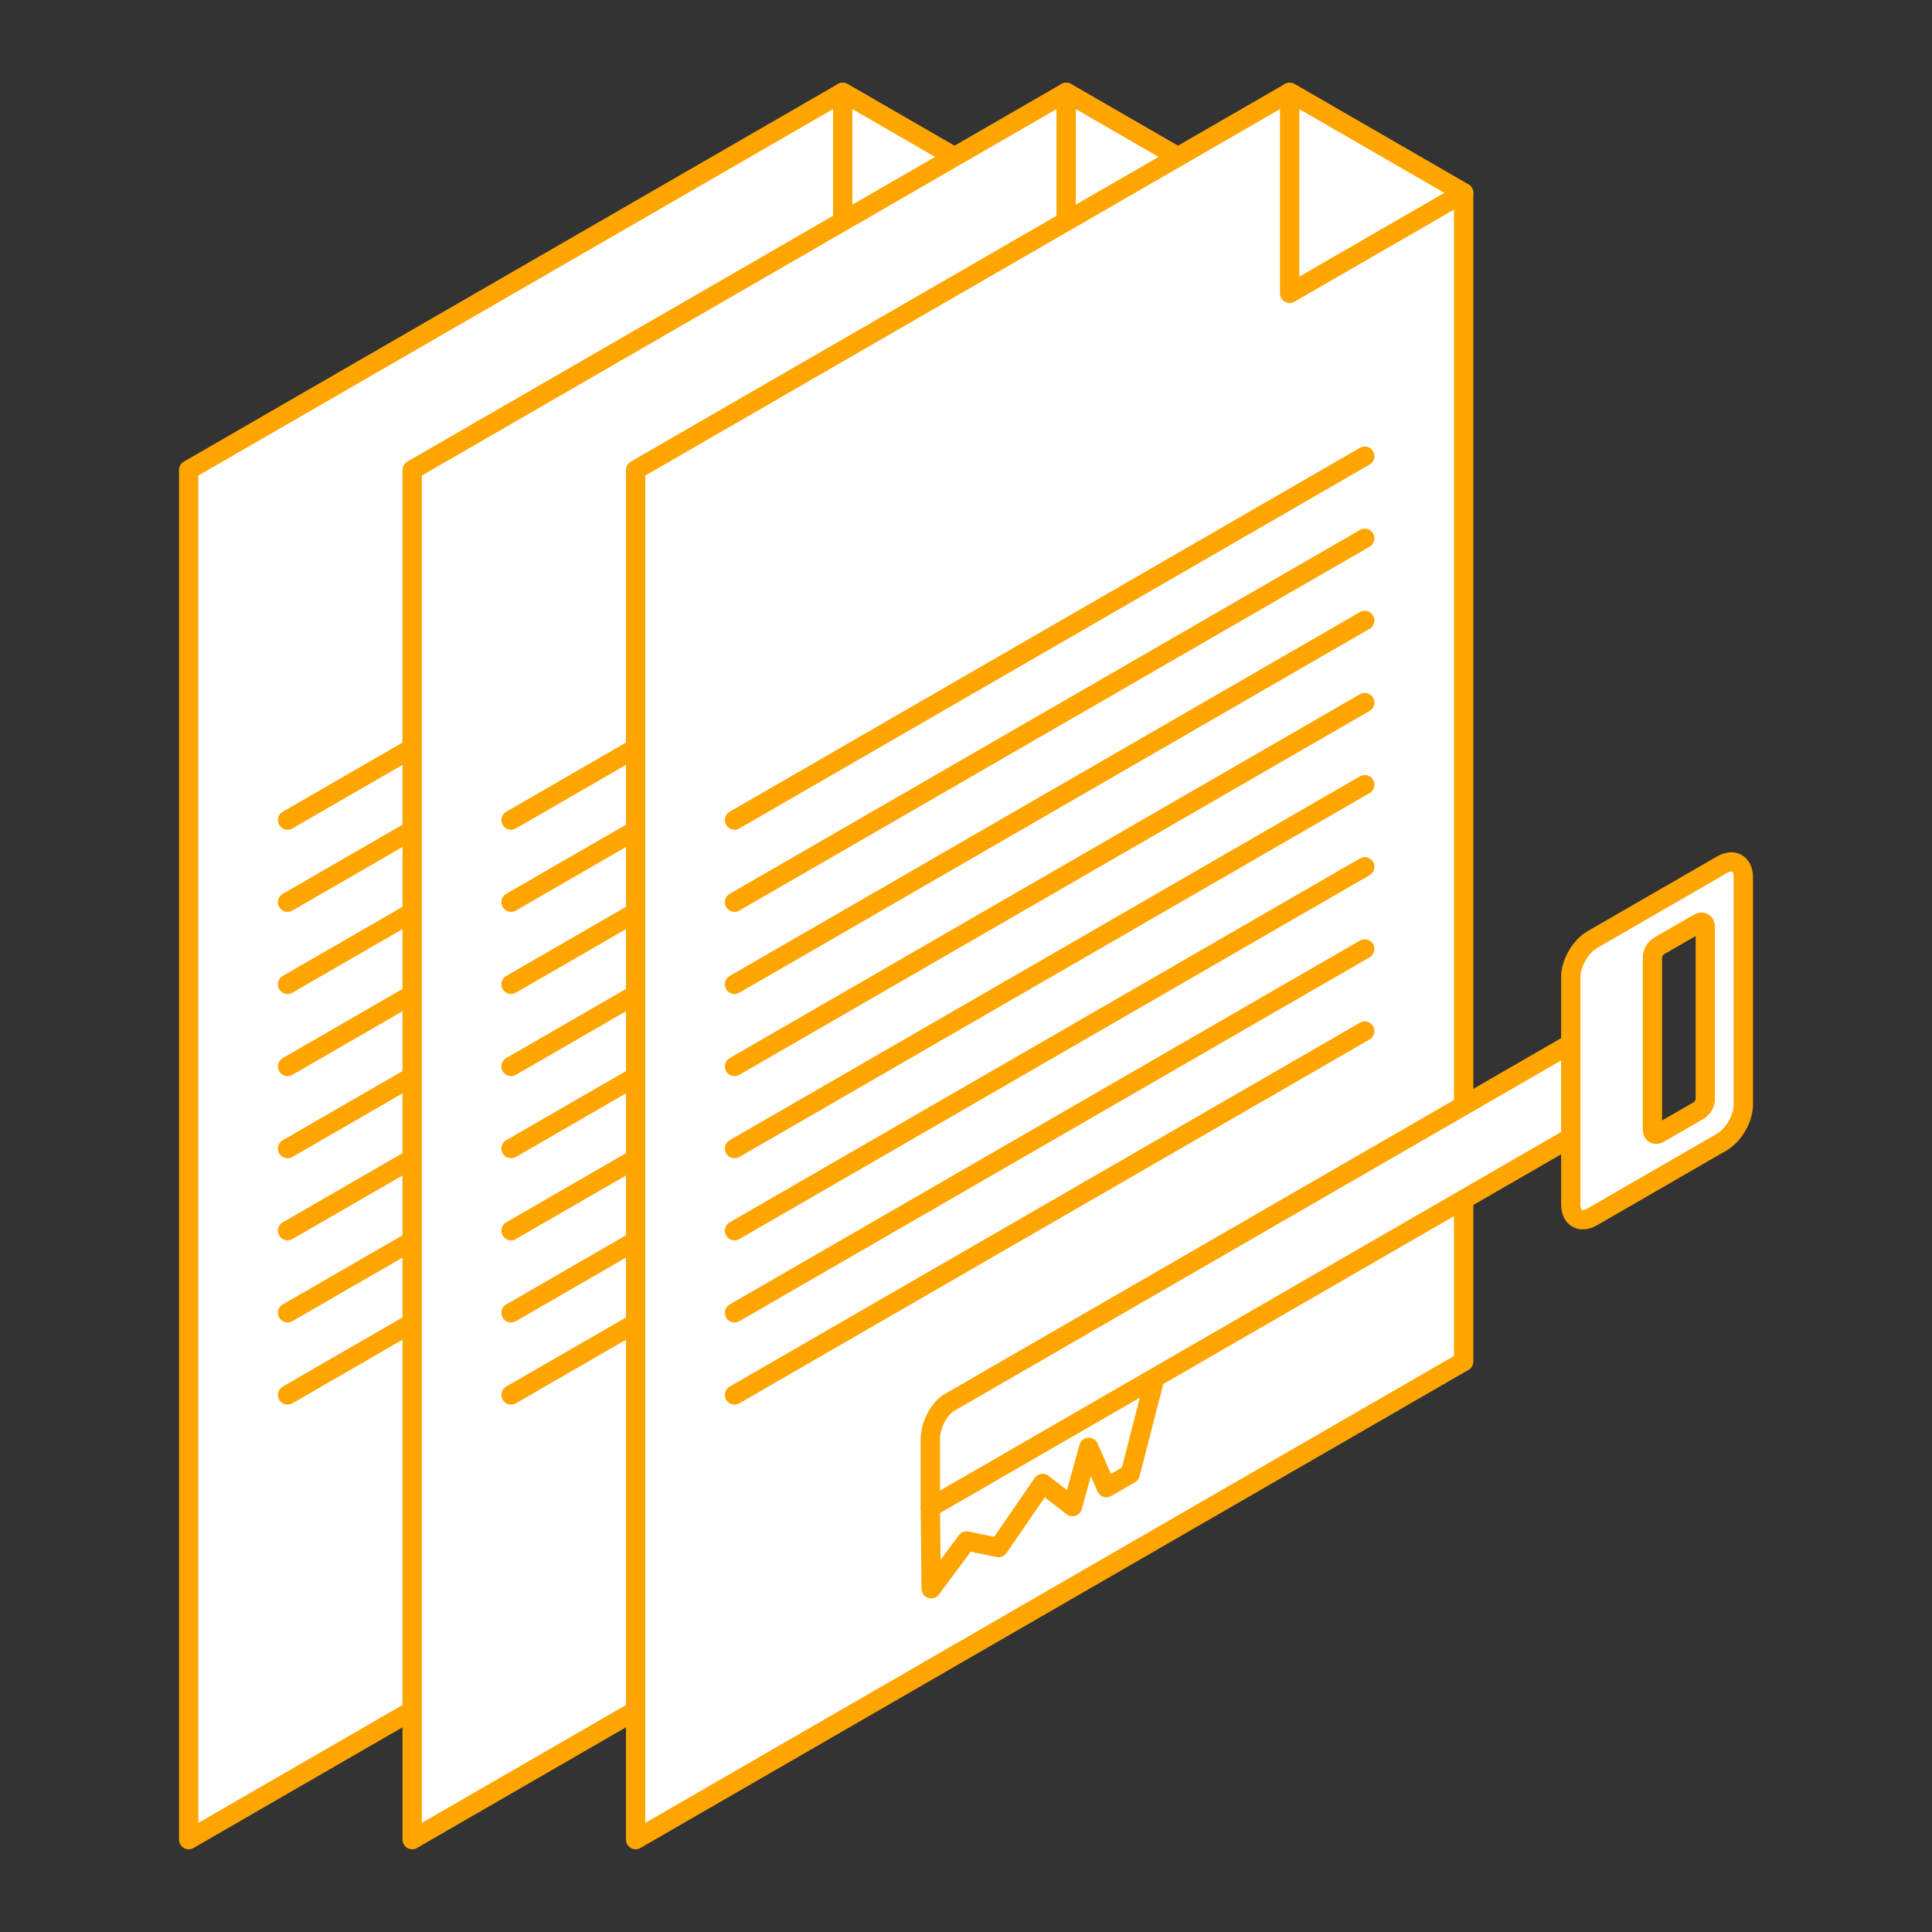 <?xml version="1.0" encoding="UTF-8"?> <svg xmlns="http://www.w3.org/2000/svg" xmlns:xlink="http://www.w3.org/1999/xlink" xmlns:xodm="http://www.corel.com/coreldraw/odm/2003" xml:space="preserve" width="100px" height="100px" version="1.1" shape-rendering="geometricPrecision" text-rendering="geometricPrecision" image-rendering="optimizeQuality" fill-rule="evenodd" clip-rule="evenodd" viewBox="0 0 100 100"><rect x="0" y="0" width="100" height="100" fill="#333333" stroke="none"/> <g id="Слой_x0020_1">  <g id="_2361877724256"> <g> <polygon fill="white" stroke="orange" stroke-linecap="round" stroke-linejoin="round" stroke-miterlimit="22.926" points="9.766,24.326 43.618,4.781 52.625,9.982 52.625,70.473 9.766,95.218 "></polygon> <polygon fill="white" stroke="orange" stroke-linecap="round" stroke-linejoin="round" stroke-miterlimit="22.926" points="43.618,15.183 52.625,9.982 43.618,4.782 "></polygon> </g> <g> <line fill="none" stroke="orange" stroke-linecap="round" stroke-linejoin="round" stroke-miterlimit="22.926" x1="14.885" y1="42.447" x2="47.507" y2="23.613"></line> <line fill="none" stroke="orange" stroke-linecap="round" stroke-linejoin="round" stroke-miterlimit="22.926" x1="14.885" y1="46.697" x2="47.507" y2="27.864"></line> <line fill="none" stroke="orange" stroke-linecap="round" stroke-linejoin="round" stroke-miterlimit="22.926" x1="14.885" y1="50.948" x2="47.507" y2="32.114"></line> <line fill="none" stroke="orange" stroke-linecap="round" stroke-linejoin="round" stroke-miterlimit="22.926" x1="14.885" y1="55.199" x2="47.507" y2="36.365"></line> <line fill="none" stroke="orange" stroke-linecap="round" stroke-linejoin="round" stroke-miterlimit="22.926" x1="14.885" y1="59.45" x2="47.507" y2="40.616"></line> <line fill="none" stroke="orange" stroke-linecap="round" stroke-linejoin="round" stroke-miterlimit="22.926" x1="14.885" y1="63.7" x2="47.507" y2="44.866"></line> <line fill="none" stroke="orange" stroke-linecap="round" stroke-linejoin="round" stroke-miterlimit="22.926" x1="14.885" y1="67.951" x2="47.507" y2="49.117"></line> <line fill="none" stroke="orange" stroke-linecap="round" stroke-linejoin="round" stroke-miterlimit="22.926" x1="14.885" y1="72.202" x2="47.507" y2="53.368"></line> </g> </g> <g id="_2361877719840"> <g> <polygon fill="white" stroke="orange" stroke-linecap="round" stroke-linejoin="round" stroke-miterlimit="22.926" points="21.333,24.326 55.185,4.781 64.192,9.982 64.192,70.473 21.333,95.218 "></polygon> <polygon fill="white" stroke="orange" stroke-linecap="round" stroke-linejoin="round" stroke-miterlimit="22.926" points="55.185,15.183 64.192,9.982 55.185,4.782 "></polygon> </g> <g> <line fill="none" stroke="orange" stroke-linecap="round" stroke-linejoin="round" stroke-miterlimit="22.926" x1="26.452" y1="42.447" x2="59.073" y2="23.613"></line> <line fill="none" stroke="orange" stroke-linecap="round" stroke-linejoin="round" stroke-miterlimit="22.926" x1="26.452" y1="46.697" x2="59.073" y2="27.864"></line> <line fill="none" stroke="orange" stroke-linecap="round" stroke-linejoin="round" stroke-miterlimit="22.926" x1="26.452" y1="50.948" x2="59.073" y2="32.114"></line> <line fill="none" stroke="orange" stroke-linecap="round" stroke-linejoin="round" stroke-miterlimit="22.926" x1="26.452" y1="55.199" x2="59.073" y2="36.365"></line> <line fill="none" stroke="orange" stroke-linecap="round" stroke-linejoin="round" stroke-miterlimit="22.926" x1="26.452" y1="59.45" x2="59.073" y2="40.616"></line> <line fill="none" stroke="orange" stroke-linecap="round" stroke-linejoin="round" stroke-miterlimit="22.926" x1="26.452" y1="63.7" x2="59.073" y2="44.866"></line> <line fill="none" stroke="orange" stroke-linecap="round" stroke-linejoin="round" stroke-miterlimit="22.926" x1="26.452" y1="67.951" x2="59.073" y2="49.117"></line> <line fill="none" stroke="orange" stroke-linecap="round" stroke-linejoin="round" stroke-miterlimit="22.926" x1="26.452" y1="72.202" x2="59.073" y2="53.368"></line> </g> </g> <g id="_2361877781856"> <g> <polygon fill="white" stroke="orange" stroke-linecap="round" stroke-linejoin="round" stroke-miterlimit="22.926" points="32.9,24.326 66.752,4.781 75.759,9.982 75.759,70.473 32.9,95.218 "></polygon> <polygon fill="white" stroke="orange" stroke-linecap="round" stroke-linejoin="round" stroke-miterlimit="22.926" points="66.752,15.183 75.759,9.982 66.752,4.782 "></polygon> </g> <g> <line fill="none" stroke="orange" stroke-linecap="round" stroke-linejoin="round" stroke-miterlimit="22.926" x1="38.019" y1="42.447" x2="70.64" y2="23.613"></line> <line fill="none" stroke="orange" stroke-linecap="round" stroke-linejoin="round" stroke-miterlimit="22.926" x1="38.019" y1="46.697" x2="70.64" y2="27.864"></line> <line fill="none" stroke="orange" stroke-linecap="round" stroke-linejoin="round" stroke-miterlimit="22.926" x1="38.019" y1="50.948" x2="70.64" y2="32.114"></line> <line fill="none" stroke="orange" stroke-linecap="round" stroke-linejoin="round" stroke-miterlimit="22.926" x1="38.019" y1="55.199" x2="70.64" y2="36.365"></line> <line fill="none" stroke="orange" stroke-linecap="round" stroke-linejoin="round" stroke-miterlimit="22.926" x1="38.019" y1="59.45" x2="70.64" y2="40.616"></line> <line fill="none" stroke="orange" stroke-linecap="round" stroke-linejoin="round" stroke-miterlimit="22.926" x1="38.019" y1="63.7" x2="70.64" y2="44.866"></line> <line fill="none" stroke="orange" stroke-linecap="round" stroke-linejoin="round" stroke-miterlimit="22.926" x1="38.019" y1="67.951" x2="70.64" y2="49.117"></line> <line fill="none" stroke="orange" stroke-linecap="round" stroke-linejoin="round" stroke-miterlimit="22.926" x1="38.019" y1="72.202" x2="70.64" y2="53.368"></line> </g> </g> <g id="_2361877782240"> <polygon fill="white" stroke="orange" stroke-linecap="round" stroke-linejoin="round" stroke-miterlimit="22.926" points="59.779,71.308 58.501,76.285 57.267,76.998 56.355,74.916 55.511,77.981 53.967,76.783 51.684,80.102 50.032,79.762 48.198,82.233 48.154,78.019 "></polygon> <path fill="white" stroke="orange" stroke-linecap="round" stroke-linejoin="round" stroke-miterlimit="22.926" d="M48.154 78.019l33.149 -19.138 0 -4.858 -32.154 18.564c-0.547,0.316 -0.995,1.171 -0.995,1.901l0 3.531z"></path> <path fill="white" stroke="orange" stroke-linecap="round" stroke-linejoin="round" stroke-miterlimit="22.926" d="M82.419 48.633l6.698 -3.867c0.614,-0.355 1.117,-0.065 1.117,0.644l0 11.771c0,0.709 -0.503,1.579 -1.117,1.934l-6.698 3.867c-0.614,0.354 -1.116,0.064 -1.116,-0.645l0 -11.77c0,-0.709 0.502,-1.58 1.116,-1.934zm3.452 0.331l2.053 -1.185c0.189,-0.109 0.342,-0.02 0.342,0.198l0 8.909c0,0.218 -0.153,0.484 -0.342,0.593l-2.053 1.185c-0.188,0.109 -0.342,0.02 -0.342,-0.197l0 -8.91c0,-0.217 0.154,-0.484 0.342,-0.593z"></path> </g> </g> </svg> 